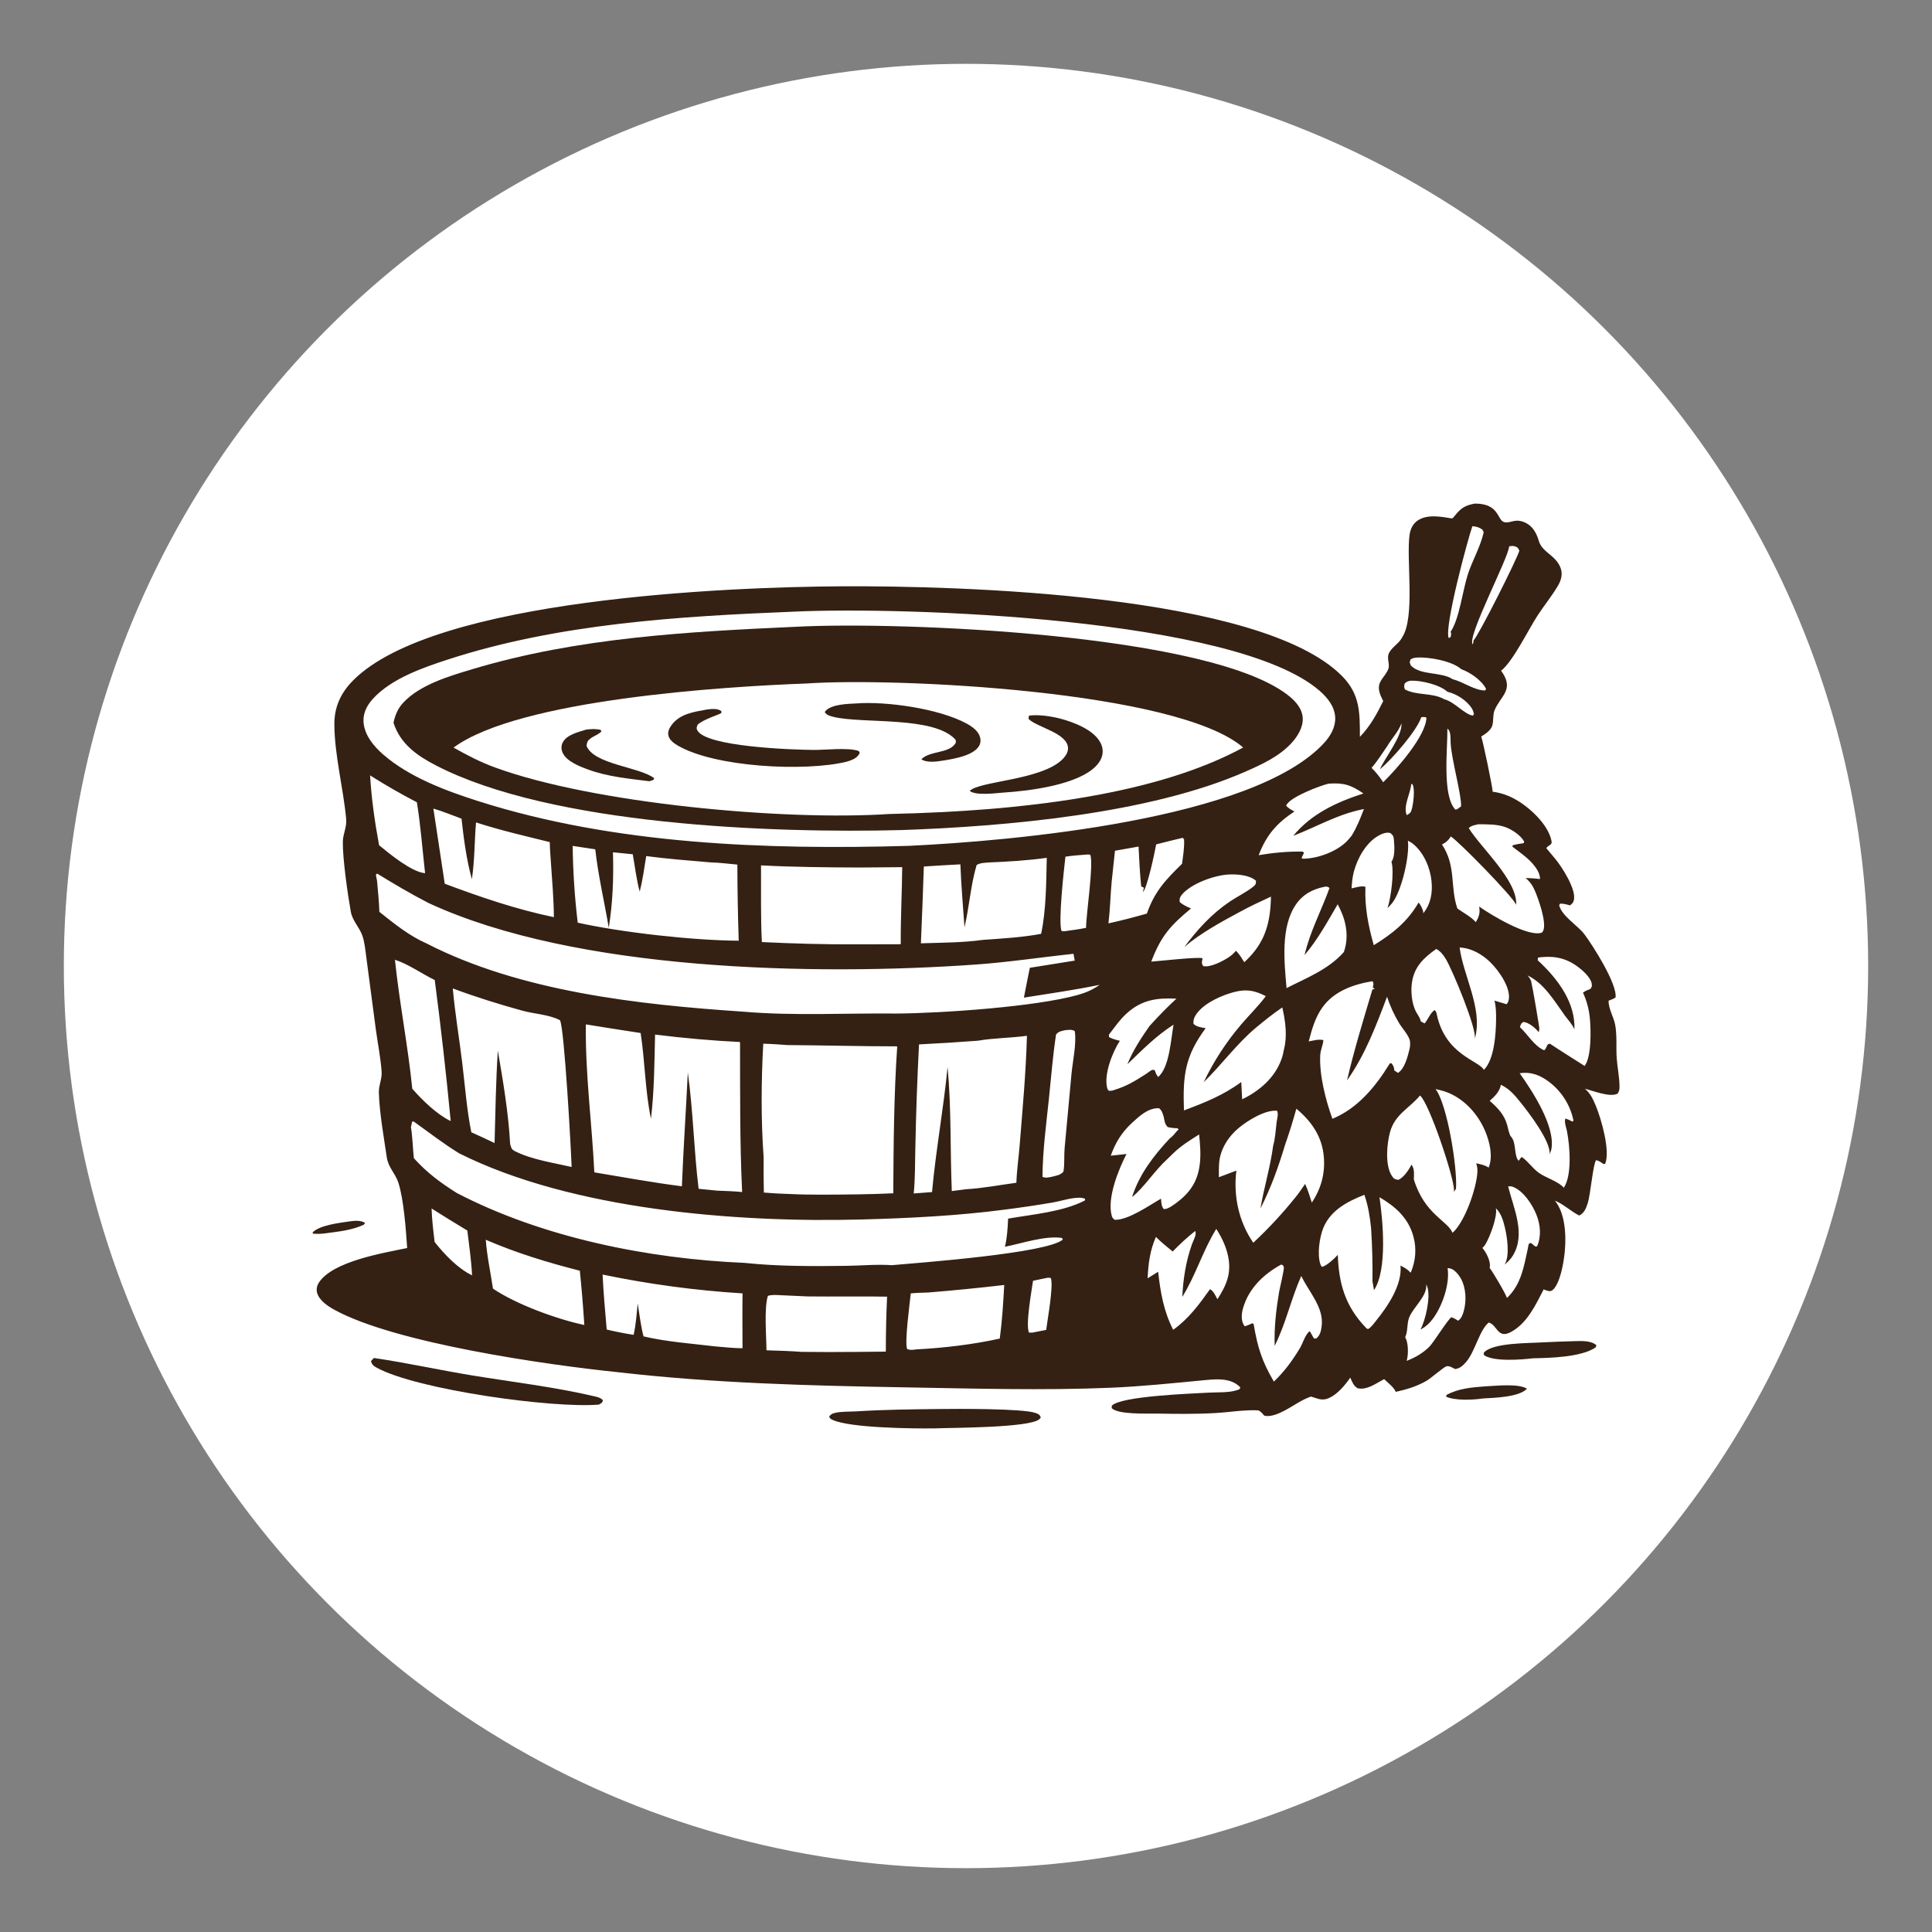 <?xml version="1.0" encoding="UTF-8"?> <svg xmlns="http://www.w3.org/2000/svg" width="532" height="532" viewBox="0 0 532 532" fill="none"><rect x="0" y="0" width="532" height="532" fill="#808080" stroke="none"/><circle cx="266" cy="266" r="248.424" fill="white"></circle><path d="M445.175 291.333C444.974 288.337 445.319 284.929 444.724 282.02C444.301 280.003 442.842 277.546 442.957 275.539L443.178 275.462C443.793 275.26 444.301 275.03 444.858 274.694C445.406 271.045 438.637 260.388 436.304 257.287C434.422 254.79 430.111 252.313 429.333 249.279L429.573 248.828C430.572 248.809 431.378 249.039 432.329 249.308C433.001 248.761 433.27 248.53 433.423 247.647C433.922 244.661 430.092 238.708 428.229 236.462L425.8 233.552C426.309 232.659 427.461 232.775 427.24 231.632C426.366 227.052 421.239 222.367 417.399 220.178C415.392 219.026 413.308 218.315 411.023 218.008C411.081 217.125 408.306 203.856 407.874 202.819C409.017 202.108 410.524 201.129 410.927 199.775C411.321 198.441 411.014 196.885 411.542 195.589C413.116 191.787 416.775 190.068 413.865 185.45C413.702 185.191 413.529 184.931 413.347 184.682C416.611 182.166 420.961 173.17 423.486 169.339C425.281 166.612 427.442 163.981 429.074 161.159C429.506 160.41 429.832 159.594 429.967 158.739C430.207 157.184 429.631 155.763 428.68 154.553C427.01 152.431 424.484 151.567 423.707 148.869C423.111 146.834 422.065 144.913 420.087 143.953C417.187 142.571 416.045 144.174 414.269 143.79C412.185 143.329 413.02 138.682 406.165 138.663C403.237 139.172 402.209 139.988 400.395 142.254C400.116 142.59 400.232 142.465 399.848 142.763C396.89 142.282 392.992 141.505 390.333 143.358C388.998 144.28 388.364 145.72 388.144 147.275C387.174 153.967 389.785 170.049 386.06 175.57C386.002 175.666 385.954 175.762 385.897 175.858C385.081 177.241 383.448 178.115 382.575 179.632C381.672 181.168 382.824 182.858 382.287 184.211C381.327 186.66 379.138 187.495 379.819 190.452C380.021 191.345 380.491 192.228 380.885 193.054C379.09 196.683 377.304 199.957 374.462 202.905C374.452 196.232 374.529 191.163 369.527 186.132C347.002 163.453 263.634 161.283 231.911 161.447C200.371 161.61 119.807 164.855 97.32 187.274C93.883 190.702 92.03 194.638 92.069 199.516C92.136 208.08 94.526 216.952 95.323 225.516C95.534 227.772 94.44 229.597 94.402 231.767C94.325 236.337 95.755 246.37 96.6 251.065C97.032 253.485 98.933 255.328 99.759 257.565C100.402 259.342 100.594 261.627 100.854 263.499L103.494 283.498C104.022 287.348 104.829 291.333 105.088 295.193C105.213 297.046 104.272 298.908 104.32 300.79C104.473 306.378 105.693 313.118 106.518 318.745C106.912 321.452 108.852 323.113 109.668 325.581C111.175 330.132 111.789 338.754 112.116 343.66C105.501 345.033 91.684 347.309 87.834 353.137C87.306 353.933 87.066 354.913 87.287 355.863C87.796 358.024 90.215 359.627 92.03 360.635C108.611 369.795 150.291 375.824 170.233 377.86C196.54 380.894 222.857 381.566 249.29 382.027C268.127 382.344 287.215 382.92 306.024 382.123C314.29 381.768 322.519 380.923 330.747 380.135C334.242 379.809 338.86 379.127 341.548 382.056C341.318 382.564 341.337 382.555 340.809 382.737C338.409 383.573 335.202 383.333 332.658 383.486C328.404 383.745 308.683 384.398 306.148 387.077L306.12 387.749C307.867 389.564 315.865 389.209 318.534 389.247C323.872 389.343 329.316 389.41 334.655 389.103C338.428 388.892 342.499 388.191 346.263 388.344C346.858 388.373 347.28 388.892 347.664 389.285C347.818 389.458 347.972 389.621 348.116 389.794C349.758 390.313 352.196 389.228 353.656 388.46C356.104 387.173 358.351 385.474 360.981 384.562C361.519 384.725 362.057 384.878 362.585 385.061C363.823 385.483 364.822 385.483 366.022 384.936C368.326 383.889 370.41 381.393 371.812 379.348C372.33 380.5 372.685 381.566 373.799 382.257C376.344 382.891 378.936 380.923 381.135 379.761C382.076 380.663 383.89 382.065 384.341 383.265C387.356 382.603 390.227 381.739 392.896 380.174C393.943 379.559 397.63 376.391 398.292 376.228C399.079 376.036 399.991 376.621 400.644 376.977C401.931 376.881 402.843 376.026 403.669 375.085C406.213 372.185 407.365 366.223 409.958 364.168C412.32 364.869 412.377 368.681 415.91 366.857C420.442 364.524 422.852 359.358 425.06 355.057L425.416 355.182C425.953 355.374 426.635 355.681 427.173 355.441C428.536 354.817 429.439 351.994 429.813 350.65C431.253 345.369 431.906 336.747 428.978 331.802C428.738 331.399 428.469 331.006 428.19 330.622L428.575 330.794C430.85 331.85 432.617 333.559 434.844 334.712C436.246 334.03 436.707 332.791 437.177 331.38C437.965 329.047 438.646 320.607 439.491 319.474C440.317 319.609 440.864 320.06 441.536 320.531L441.997 320.473C443.485 316.911 440.874 307.943 439.414 304.458C438.646 302.643 437.955 301.088 436.419 299.792C438.618 300.339 443.38 302.278 445.444 301.136C445.876 300.464 445.962 299.984 445.953 299.187C445.943 296.585 445.358 293.935 445.175 291.333ZM414.595 227.782C416.362 228.425 418.896 230.106 419.722 231.815L419.511 232.189C418.512 232.304 417.562 232.487 416.583 232.727L416.448 233.13C418.292 234.561 420.433 236.01 421.978 237.758C422.958 238.872 424.129 240.533 424.052 242.05C422.737 241.886 421.45 241.79 420.116 241.771C421.316 242.808 422.036 243.845 422.66 245.295C423.601 247.484 425.982 254.118 424.926 256.317C424.734 256.711 424.648 256.807 424.216 256.903C420.298 257.796 410.563 251.939 407.279 249.615C407.289 249.654 407.298 249.692 407.308 249.731C407.615 251.382 407.24 252.534 406.367 253.926C405.263 252.553 402.776 251.228 401.307 250.172C399.243 244.21 401.048 238.526 397.063 232.535C398.033 232.093 399.012 231.267 399.473 230.317C401.633 231.603 416.736 247.071 417.514 249.154C417.84 242.395 407.836 233.524 404.437 228.032C405.205 227.273 406.06 227.235 407.096 226.966C409.583 226.995 412.224 226.928 414.595 227.782ZM411.964 280.666C411.926 284.65 411.484 291.765 408.604 294.607C407.24 291.996 398.033 290.546 395.642 279.351C395.527 278.813 395.469 278.554 395.076 278.131C393.914 278.746 393.203 280.791 392.272 281.818L391.197 281.213C391.11 280.292 390.275 279.322 389.853 278.486C388.729 276.221 388.422 272.899 388.816 270.412C389.507 266.082 392.118 263.691 395.498 261.3C396.717 262.011 397.418 262.894 398.129 264.085C399.943 267.09 406.76 283.402 406.098 286.119C406.117 286.033 406.146 285.956 406.165 285.87C406.204 285.726 406.223 285.582 406.261 285.447C408.181 277.478 402.949 268.655 401.921 260.907C404.591 261.003 407.154 262.27 409.209 263.921C411.868 266.043 415.296 270.661 415.517 274.147C415.565 274.972 415.44 275.913 414.845 276.528L411.513 275.529C411.964 277.161 411.974 278.986 411.964 280.666ZM398.551 200.898L398.542 200.639C398.628 200.716 398.724 200.783 398.811 200.87C399.54 201.667 399.396 203.472 399.444 204.518C399.694 209.232 402.478 218.891 402.325 222.05L401.23 222.837L400.76 222.933C397.063 219.189 398.638 205.968 398.551 200.898ZM415.565 150.434C416.112 150.357 416.64 150.261 417.178 150.453C417.965 150.732 418.004 150.876 418.368 151.625C417.783 153.881 407.106 175.081 405.743 176.367C405.762 176.876 405.704 176.982 405.474 177.433C404.053 175.004 415.363 153.727 415.565 150.434ZM405.435 144.894C406.117 144.942 406.876 145.086 407.48 145.403C408.21 145.777 408.287 145.835 408.546 146.603C407.644 150.607 405.426 154.323 404.168 158.23C402.776 162.541 401.825 170.53 399.444 173.957C399.684 174.504 399.569 174.831 399.454 175.397L398.926 175.714C397.61 172.815 404.158 148.523 405.435 144.894ZM388.422 181.571C389.008 181.225 389.459 181.11 390.131 181.072C393.443 180.861 399.809 181.984 402.401 184.279C404.85 185.143 408.028 187.351 409.218 189.713L408.921 190.135C406.04 190.126 402.901 187.754 400.011 187.025C396.833 184.912 391.264 186.055 388.518 183.29C388.192 182.454 388.057 182.435 388.422 181.571ZM386.799 188.186C387.414 187.677 387.836 187.466 388.652 187.437C391.446 187.361 396.516 188.58 398.571 190.491C401.144 191.086 403.966 192.91 405.359 195.186C405.627 195.627 405.762 196.117 405.867 196.616L405.589 197.058C403.218 196.712 400.625 193.304 397.687 192.545C394.48 190.673 390.083 191.585 386.876 189.847C386.559 189.079 386.636 188.964 386.799 188.186ZM382.076 205.325C383.285 203.28 385.09 201.446 385.906 199.199C386.156 202.742 381.48 208.435 379.973 211.825C383.151 209.261 390.227 201.129 391.35 197.509C391.936 197.423 392.224 197.356 392.791 197.615C392.627 202.751 384.505 211.844 380.875 215.406C379.915 213.908 378.936 212.689 377.678 211.441C379.31 209.549 380.664 207.398 382.076 205.325ZM388.816 222.569C388.518 223.778 388.374 223.855 387.366 224.479C386.31 221.935 388.393 218.584 388.604 215.867L388.95 215.972C389.68 217.23 389.18 221.119 388.816 222.569ZM379.579 230.125C380.568 229.577 381.749 229.059 382.872 229.395C383.756 230.134 383.756 230.432 383.852 231.613C383.996 233.236 384.14 236.001 383.151 237.287C383.977 240.014 383.007 247.282 382.076 250.047C382.565 249.606 382.997 249.116 383.41 248.588C385.983 245.256 388.201 235.655 387.683 231.498C388.22 231.767 388.729 232.055 389.19 232.439C392.08 234.877 393.799 238.872 394.183 242.578C394.519 245.842 393.981 248.943 391.888 251.516C391.888 251.44 391.907 251.353 391.907 251.276C391.888 250.479 391.158 249.078 390.621 248.53C387.596 253.802 383.362 257.152 378.283 260.273C376.785 254.954 375.748 249.769 375.988 244.21C375.028 243.807 373.204 244.421 372.177 244.623C372.253 243.048 372.417 241.493 372.82 239.966C373.79 236.327 376.19 231.997 379.579 230.125ZM360.377 286.753C361.241 283.45 362.134 280.186 364.159 277.373C367.395 272.899 372.637 271.074 377.88 270.191L377.995 270.268C378.35 270.93 378.168 271.161 378.005 271.881L378.552 272.294L377.909 272.476C375.431 280.781 372.887 289.057 370.919 297.507C375.902 290.478 378.917 282.471 381.941 274.464C382.776 277.008 383.89 279.456 385.273 281.751C386.06 283.085 388.172 285.38 388.268 286.83C388.336 287.579 388.288 288.241 388.105 288.971C387.625 290.92 386.78 294.348 384.946 295.433L383.929 294.751C383.938 293.916 383.669 293.503 383.218 292.812C382.719 292.802 382.805 292.668 382.517 293.128C378.705 299.292 373.78 305.264 366.896 308.068C365.024 302.903 363.257 296.018 363.545 290.517C363.622 289.077 364.304 287.838 364.409 286.417C363.19 286.062 361.615 286.552 360.377 286.753ZM318.361 232.515C320.79 231.882 323.229 231.277 325.678 230.701L326.042 231.123C326.186 233.341 325.764 235.646 325.495 237.844C320.963 242.29 317.958 245.42 315.798 251.574C312.293 252.563 308.789 253.485 305.227 254.262C305.678 250.479 305.764 246.61 306.11 242.808L307.022 234.263L313.513 233.111C313.685 236.778 313.878 240.427 314.242 244.085L314.991 244.44L314.703 245.65C315.846 244.805 318.025 234.493 318.361 232.515ZM327.963 250.153C326.83 249.654 325.754 249.222 324.842 248.358C324.746 247.436 324.957 246.889 325.591 246.178C328.222 243.24 334.338 241.041 338.226 240.811C340.521 240.677 344.054 240.917 345.84 242.52C345.879 243.384 345.744 243.643 345.053 244.191C343.181 245.688 340.656 246.898 338.63 248.271C333.599 251.67 329.729 255.952 326.11 260.782C330.526 256.989 336.268 253.859 341.385 251.113C344.189 249.567 347.069 248.242 349.978 246.898C349.825 254.022 348.433 259.418 343.133 264.478C342.96 264.641 342.797 264.795 342.624 264.949C341.933 263.893 341.27 262.644 340.3 261.809C339.734 262.539 339.052 263.134 338.284 263.633C336.613 264.709 333.32 266.446 331.333 266.034C330.747 265.208 330.987 264.872 331.141 263.893C330.43 263.364 318.553 264.709 317.008 264.795C319.667 257.805 322.231 254.896 327.963 250.153ZM328.625 281.905C328.606 281.175 328.664 280.589 329.009 279.946C330.68 276.797 335.221 274.627 338.438 273.58C342.393 272.294 344.87 272.409 348.567 274.3C346.541 277.008 344.054 279.437 341.856 282.001C337.698 286.859 334.194 292.236 331.448 298.006C336.431 293.148 340.54 287.416 345.879 282.951C348.231 281.012 350.574 279.111 353.099 277.402C353.944 281.184 354.539 285.217 353.54 289.029C353.387 289.931 353.176 290.805 352.868 291.659C351.073 296.758 346.772 300.435 342.038 302.711L341.798 297.948C336.844 301.597 331.726 303.632 326.014 305.764C325.697 296.297 326.196 290.959 331.995 283.124C330.843 282.922 329.432 282.759 328.625 281.905ZM356.824 249.097C358.802 246.207 361.558 244.786 364.937 244.143C365.552 244.162 365.609 244.152 366.099 244.517C363.852 250.748 360.732 256.471 359.224 263C362.883 258.708 365.513 253.83 368.355 248.991C368.595 249.452 368.816 249.923 369.037 250.393C370.794 254.08 371.428 258.247 370.045 262.155C365.821 266.946 359.839 269.25 354.27 272.082C353.646 264.997 352.59 255.271 356.824 249.097ZM375.441 218.498C368.154 220.831 361.068 224.095 356.114 230.154C362.834 227.542 368.374 224.182 375.575 222.77C374.587 225.353 373.665 227.705 372.215 230.086C371.745 230.672 371.264 231.267 370.736 231.786C367.856 234.609 362.556 236.529 358.572 236.452L358.428 236.174L359.08 234.81L358.668 234.493C354.654 234.426 350.545 234.81 346.589 235.482C348.711 229.952 351.524 226.707 356.44 223.452C355.576 222.981 354.789 222.597 354.136 221.839C354.193 221.733 354.251 221.628 354.318 221.532C355.682 219.314 363.391 216.385 365.821 215.79C369.997 215.492 372.042 216.155 375.441 218.498ZM100.095 198.719C99.961 196.242 101.113 194.158 102.726 192.382C107.757 186.89 116.35 183.875 123.263 181.629C153.651 171.739 186.833 169.704 218.556 168.427C248.771 167.015 340.204 170.03 363.382 190.231C365.561 192.132 367.539 194.571 367.664 197.596C367.76 200.255 366.387 202.636 364.64 204.547C345.197 225.804 278.449 231.584 250.173 232.919C211.067 234.032 169.292 232.573 131.722 220.61C122.754 217.749 112.798 214.052 105.568 207.811C102.937 205.545 100.278 202.348 100.095 198.719ZM299.063 255.491C297.066 255.914 295.021 256.154 293.004 256.442L292.303 256.365C291.353 253.763 292.976 239.448 293.379 235.895C295.405 235.588 297.459 235.453 299.504 235.29L300.205 235.348C301.223 237.911 299.092 251.411 299.063 255.491ZM288.242 236.212C288.088 242.971 288.088 250.528 286.687 257.143C281.454 258.132 275.904 258.429 270.595 258.813C265.084 259.591 259.16 259.562 253.581 259.754C253.889 252.707 254.157 245.65 254.388 238.603C257.739 238.372 261.09 238.199 264.45 238.007C264.68 243.787 265.17 249.567 265.583 255.338C266.918 249.711 267.282 243.691 268.924 238.199C269.942 237.575 271.123 237.595 272.285 237.489C277.585 237.268 282.99 236.951 288.242 236.212ZM209.559 238.295C218.565 238.766 227.62 238.843 236.635 238.881L248.435 238.785C248.368 245.861 247.984 252.937 248.032 260.004L235.617 260.033C226.976 260.081 218.412 259.822 209.79 259.409C209.435 252.4 209.598 245.314 209.559 238.295ZM168.783 234.685L174.236 235.233C174.87 238.689 175.225 242.126 176.157 245.525C176.963 242.309 177.424 239.006 177.942 235.732C183.838 236.519 189.771 236.961 195.695 237.47C198.144 237.537 200.611 237.854 203.04 238.075C203.059 245.064 203.184 252.054 203.415 259.034C190.962 258.977 171.26 256.778 159.085 254.07C158.25 247.186 157.77 239.851 157.693 232.928L163.915 233.869C164.712 241.099 166.421 248.29 167.631 255.472C168.744 248.492 168.994 241.742 168.783 234.685ZM152.518 252.553C142.072 250.374 132.423 247.071 122.466 243.346L119.336 222.655C121.938 223.404 124.54 224.508 127.084 225.43C127.699 230.97 128.438 236.711 129.936 242.088C130.723 236.999 130.637 231.613 131.078 226.467C137.732 228.627 144.597 230.202 151.385 231.882C151.414 233.85 151.587 235.828 151.721 237.787C152.057 242.702 152.48 247.628 152.518 252.553ZM101.91 213.514C106.096 216.164 110.397 218.632 114.795 220.917C115.832 227.34 116.321 233.965 117.051 240.446C113.326 240.129 107.277 235.108 104.387 232.746C103.225 226.515 102.275 219.851 101.91 213.514ZM108.755 264.286C112.394 265.438 116.187 268.155 119.711 269.864C121.41 282.778 122.869 295.73 124.108 308.702C120.296 306.878 116.312 302.97 113.527 299.801C112.337 287.944 109.984 276.163 108.755 264.286ZM119.682 341.999C119.317 338.927 118.942 335.873 118.837 332.772C122.092 334.836 125.385 336.862 128.688 338.85C129.177 342.94 129.782 347.059 129.994 351.178C126.095 349.325 122.332 345.35 119.682 341.999ZM135.745 354.836C135.082 350.333 134.093 345.936 133.767 341.385C142.302 345.071 150.684 347.606 159.662 349.91C160.17 354.884 160.583 359.867 160.9 364.86C153.353 363.247 142.11 359.166 135.745 354.836ZM204.461 371.254C201.917 371.245 199.372 370.947 196.838 370.736C190.299 369.948 183.636 369.497 177.203 367.99C176.435 365.052 176.089 361.903 175.59 358.907C175.312 361.797 175.12 364.725 174.476 367.567C171.97 367.174 169.532 366.694 167.064 366.108C166.642 361.077 166.162 356.017 165.931 350.967C178.749 353.626 191.423 355.335 204.471 356.151C204.384 361.182 204.461 366.223 204.461 371.254ZM243.923 372.185C238.651 372.253 233.371 372.291 228.1 372.301L220.726 372.253C217.5 372.013 214.283 371.917 211.057 371.821C211.038 368.019 210.366 360.184 211.451 356.833C212.622 356.439 213.957 356.622 215.176 356.66C217.577 356.785 219.977 356.891 222.377 356.987H222.387L227.696 357.015C233.217 357.025 238.747 356.958 244.268 357.054C244.038 362.095 243.923 367.145 243.923 372.185ZM275.3 368.595C267.878 370.236 259.88 371.177 252.304 371.571C251.373 371.696 250.691 371.83 249.798 371.475C249.021 369.699 250.547 358.734 250.787 356.151C252.391 355.978 254.042 355.978 255.655 355.902C262.626 355.335 269.587 354.644 276.529 353.837C276.26 358.753 275.952 363.708 275.3 368.595ZM288.079 366.204L284.248 366.953L283.355 366.943C282.328 364.908 284.114 355.191 284.459 352.676L288.3 351.879C288.693 351.792 288.972 351.86 289.365 351.917C290.134 354.183 288.434 363.362 288.079 366.204ZM298.727 330.573C292.62 333.723 284.315 334.385 277.594 335.566C277.479 338.178 277.325 340.77 276.72 343.314C281.339 342.412 287.762 340.184 292.419 340.885L292.659 341.327C288.348 345.119 253.447 347.683 245.593 348.384C241.503 348.096 237.173 348.509 233.054 348.566C223.779 348.682 214.254 348.73 205.028 347.75C178.518 346.636 149.273 340.751 125.779 328.5C121.314 325.706 117.502 322.873 113.959 318.908C113.662 316.056 113.614 313.205 113.153 310.353L113.479 308.884L113.883 308.798C118.059 311.765 122.073 314.914 126.451 317.593C157.492 333.127 202.771 336.737 237.394 335.797C250.471 335.441 263.653 334.788 276.634 333.089C281.07 332.523 285.496 331.87 289.903 331.121C291.843 330.785 293.801 330.141 295.75 329.911C296.768 329.796 297.853 329.681 298.803 330.113L298.727 330.573ZM124.684 272.178C130.925 274.512 137.425 276.537 143.839 278.304C147.065 279.197 151.299 279.37 154.208 280.944C155.408 283.23 157.242 316.431 157.405 321.337C152.557 320.233 146.383 319.292 141.938 317.064C140.805 316.498 140.833 316.2 140.478 315.039C140.008 306.397 138.539 297.823 137.089 289.307C136.532 297.775 136.426 306.273 136.186 314.751C134.065 313.733 131.933 312.744 129.782 311.784C128.505 305.447 128.035 298.803 127.248 292.38C126.422 285.63 125.279 278.947 124.684 272.178ZM161.323 282.077C166.344 282.903 171.375 283.69 176.406 284.449C177.616 292.303 177.616 300.214 179.248 308.058C180.17 300.406 180.199 292.581 180.381 284.881C188.158 285.86 195.964 286.542 203.779 286.936C203.818 300.685 203.693 314.511 204.356 328.24C202.051 328.01 199.728 327.952 197.414 327.856L192.373 327.347C191.067 316.7 190.885 305.985 189.397 295.318C188.907 305.764 188.177 316.2 187.765 326.656C179.699 325.638 171.673 324.15 163.656 322.825C163.003 309.239 161.131 295.682 161.323 282.077ZM210.174 287.396C211.48 287.435 212.786 287.493 214.091 287.579L216.808 287.771C226.899 287.838 236.971 288.126 247.062 288.126C246.15 301.482 246.044 315.192 245.977 328.586C239.324 328.912 232.679 328.932 226.035 328.97L223.75 328.941C221.139 328.96 218.537 328.836 215.935 328.72C214.063 328.672 212.2 328.519 210.337 328.384C210.26 325.12 210.241 321.855 210.27 318.591C209.531 308.471 209.607 297.535 210.174 287.396ZM251.604 328.634C252.036 324.342 251.94 319.858 252.064 315.538C252.247 306.215 252.583 296.902 253.063 287.588C258.478 287.32 263.884 286.984 269.289 286.571C273.715 285.803 278.314 285.841 282.779 285.217C282.51 295.279 281.569 305.399 280.772 315.432C280.494 318.831 279.985 322.278 279.87 325.686C275.338 326.291 270.604 327.213 266.044 327.463L262.088 327.981C261.618 316.546 261.992 305.236 260.926 293.801C259.822 305.322 257.691 316.7 256.644 328.25L251.604 328.634ZM287.061 324.054C287.109 316.959 288.069 309.739 288.818 302.682C289.442 296.748 289.893 290.767 290.796 284.862C291.564 283.978 292.092 283.978 293.196 283.69C294.156 283.604 295.088 283.393 295.952 283.921C296.47 287.358 295.405 292.053 295.059 295.596L293.158 316.104C292.966 318.274 293.196 320.454 292.832 322.614C292.035 323.584 290.863 323.728 289.692 324.025C288.78 324.198 287.944 324.457 287.061 324.054ZM296.71 273.993C285.102 277.238 259.275 279.005 246.88 279.091C232.756 278.938 218.604 279.783 204.49 278.563C175.84 276.643 143.243 273.033 117.483 259.802C112.644 257.671 108.563 254.358 104.464 251.084C104.387 248.271 104.06 245.42 103.83 242.597L103.504 240.897L103.84 240.542C108.496 243.413 113.105 246.12 117.963 248.636C158.481 267.445 224.48 268.722 268.655 265.601C277.719 264.958 286.581 263.604 295.597 262.635L295.942 264.517L283.576 266.494C283.009 269.231 282.472 271.967 281.944 274.713C288.895 273.599 295.894 272.61 302.788 271.189C300.849 272.562 298.996 273.359 296.71 273.993ZM304.891 299.657C303.873 295.922 306.36 289.662 308.366 286.6C307.31 286.34 306.369 286.091 305.38 285.572L305.361 284.9C306.945 282.855 308.395 280.704 310.344 278.967C314.473 275.28 318.64 274.732 323.94 274.992C321.347 277.402 318.87 279.927 316.508 282.557C314.175 285.918 311.976 289.24 310.44 293.052C314.511 289.125 318.361 285.217 323.152 282.154C322.432 286.033 322.048 293.954 318.909 296.556C318.419 295.951 318.217 295.433 317.977 294.693C317.756 294.665 317.545 294.569 317.324 294.597C316.94 294.674 316.038 295.433 315.644 295.682C312.716 297.564 310.258 299.1 306.888 300.109C306.293 300.349 305.928 300.377 305.304 300.368C305.121 300.137 304.977 299.945 304.891 299.657ZM306.158 334.875C304.747 330.017 307.982 322.048 310.2 317.765L305.86 318.236C307.147 314.635 308.837 311.87 311.669 309.239C313.734 307.329 316.153 305.053 319.139 305.159C320.003 305.821 320.08 306.484 320.435 307.482C320.694 308.644 320.685 309.489 321.549 310.353C322.471 310.574 323.306 310.66 324.247 310.68L324.564 311.064L324.209 311.304C323.575 312.014 322.932 312.917 322.144 313.445C317.68 318.217 313.734 323.315 311.727 329.623C314.953 327.088 317.948 322.326 321.376 319.225L323.124 317.525C325.217 315.499 327.732 313.934 330.19 312.389C330.766 317.842 331.054 323.44 327.406 327.962C326.11 329.565 324.237 331.13 322.49 332.225C321.779 332.628 321.299 332.916 320.474 332.945C319.725 332.071 319.83 331.188 319.696 330.065C316.518 331.879 310.671 336.008 306.936 335.893C306.533 335.518 306.321 335.432 306.158 334.875ZM335.231 357.755C334.693 356.795 334.194 355.518 333.195 354.99C330.219 359.176 327.291 363.16 323.047 366.175C320.406 360.971 319.562 355.93 318.909 350.199L316.009 351.994C316.201 347.981 316.652 344.303 318.304 340.597C319.705 342.057 321.366 343.324 322.912 344.62C324.871 342.604 326.887 340.732 329.096 338.975C329.633 339.858 328.567 341.634 328.212 342.642C326.57 347.251 325.774 352.253 325.562 357.121C329.259 351.168 331.227 344.342 334.914 338.389C336.383 340.674 337.554 343.094 338.14 345.763C339.177 350.506 337.775 353.828 335.231 357.755ZM340.454 322.336L335.634 324.16C335.634 322.864 335.605 321.558 335.701 320.281C335.999 316.45 338.236 312.955 341.145 310.555C343.603 308.539 348.365 305.553 351.649 305.86C352.091 306.685 351.659 308.087 351.534 309.019C351.265 311.131 351.169 313.474 350.574 315.509C349.815 321.337 348.049 326.973 347.088 332.763C350.017 326.983 352.033 321.318 353.896 315.125C355.048 311.88 356.046 308.615 356.968 305.293C361.173 308.817 364.054 312.945 364.534 318.533C364.928 323.104 363.766 327.357 361.221 331.15C360.665 329.412 360.146 327.655 359.378 326.003C358.533 327.194 357.717 328.509 356.776 329.623C353.128 334.184 349.364 338.206 345.111 342.21C341.107 336.421 339.58 329.258 340.454 322.336ZM363.919 365.321C363.747 366.598 363.459 367.807 362.383 368.614L361.769 368.508L361.029 367.183L360.655 366.55C359.426 367.404 358.754 369.881 357.957 371.216C355.835 374.72 353.732 377.61 350.775 380.443C347.472 374.778 346.301 371.072 345.207 364.6L344.842 364.37C344.141 364.706 343.488 365.004 342.749 365.205C342.672 365.109 342.605 365.013 342.537 364.908C341.683 363.554 341.865 361.691 342.288 360.213C343.853 354.769 347.943 350.871 352.763 348.221L353.185 348.345C353.3 348.509 353.464 348.653 353.512 348.845C353.684 349.536 352.379 354.759 352.206 355.806C351.39 360.731 350.823 365.589 350.996 370.592C354.107 364.437 355.499 357.62 358.331 351.36C360.415 355.786 364.678 360.088 363.919 365.321ZM378.869 363.736C378.245 364.504 377.553 365.551 376.66 365.993C376.497 365.887 376.19 365.724 376.084 365.57C370.468 359.694 368.643 353.521 368.384 345.542C367.558 346.454 365.148 348.749 363.958 348.826C363.814 348.585 363.727 348.47 363.631 348.23C362.623 345.551 363.343 340.549 364.467 337.938C366.541 333.147 371.101 330.833 375.691 328.999C376.747 331.994 377.227 335.105 377.553 338.255C377.86 343.103 377.985 347.961 377.928 352.82L378.35 355.258C382.047 349.709 380.818 336.219 379.858 329.661C384.313 332.292 387.846 335.393 389.228 340.597C390.112 343.91 389.805 347.318 388.451 350.467C387.606 349.517 386.751 349.056 385.638 348.499C386.166 353.799 382.085 359.79 378.869 363.736ZM403.026 361.163C402.757 362.085 402.334 363.189 401.499 363.669C401.086 363.41 400.673 363.131 400.222 362.93C400.155 362.901 399.713 362.728 399.694 362.728C398.974 362.843 394.73 369.737 393.559 370.87C391.686 372.685 389.728 373.808 387.308 374.739C387.366 374.567 387.423 374.451 387.452 374.269C387.836 372.598 387.798 369.699 386.934 368.211C387.74 366.55 387.347 364.476 388.047 362.747C389.228 359.848 393.069 356.9 392.733 353.636C392.848 353.895 392.963 354.145 393.05 354.423C393.972 357.294 392.541 363.429 391.158 366.117C392.541 365.369 393.52 364.504 394.471 363.256C397.15 359.713 399.262 353.655 398.619 349.2C398.935 349.21 398.907 349.19 399.262 349.267C400.481 349.517 401.643 350.967 402.229 351.994C403.726 354.663 403.861 358.264 403.026 361.163ZM406.818 322.758C406.568 327.194 403.429 336.382 399.982 339.474C398.532 336.056 392.291 334.404 389.315 324.765C389.344 323.382 389.565 321.875 388.672 320.694C387.942 322.144 386.55 324.237 385.061 324.889C384.13 324.746 383.823 324.64 383.285 323.824C381.327 320.886 381.883 314.923 382.767 311.717C384.121 306.81 388.057 305.226 391.024 301.654C393.587 303.815 400.376 324.189 400.376 327.655C400.376 328 400.356 328.02 400.27 328.298L400.923 327.357C401.364 321.711 398.532 304.045 395.287 299.878C396.468 300.157 397.649 300.435 398.772 300.896C403.448 302.816 407.096 306.974 409.007 311.573C410.226 314.51 411.158 318.457 409.919 321.519C408.882 320.799 407.701 320.607 406.492 320.319C406.76 321.155 406.856 321.884 406.818 322.758ZM423.255 343.19L422.785 343.247L421.604 342.287C420.759 342.287 420.894 342.95 420.73 343.698C419.626 348.72 418.906 353.693 414.941 357.428C414.873 356.641 410.803 349.795 410.178 349.123C410.255 348.864 410.275 348.845 410.275 348.537C410.313 346.905 409.209 344.841 408.201 343.631C408.527 343.334 408.805 343.026 409.026 342.642C410.255 340.626 412.406 334.952 411.907 332.695C413.357 334.136 413.904 336.008 414.374 337.947C415.018 340.616 415.805 345.811 414.317 348.221C415.19 347.481 415.949 346.771 416.563 345.782C420.231 339.82 416.784 332.724 415.277 326.685C415.795 326.647 416.122 326.627 416.621 326.819C419.501 327.933 421.969 331.706 423.054 334.433C424.177 337.256 424.484 340.338 423.255 343.19ZM432.991 308.846C432.357 308.491 431.762 308.222 431.061 307.991C430.658 308.875 431.292 310.507 431.484 311.486C432.281 315.509 432.934 323.603 430.62 327.05C429.074 325.293 425.752 324.371 423.793 322.988C422.046 321.76 420.836 319.858 419.06 318.591C418.772 318.802 418.608 319.014 418.416 319.311L418.196 319.657C416.823 318.313 417.619 314.751 416.112 313.022C416.064 312.965 416.016 312.917 415.958 312.859C415.45 311.889 415.296 310.756 414.998 309.71C414.192 306.887 412.368 305.015 410.207 303.123C411.494 302.038 413.059 300.445 413.28 298.707C415.651 299.821 417.13 301.597 418.733 303.594C421.018 306.455 427.086 314.319 426.702 317.881C426.731 317.775 426.76 317.679 426.798 317.583C426.962 317.16 427.134 316.776 427.211 316.325C428.267 310.084 421.95 300.425 418.464 295.529C421.086 295.106 423.409 295.807 425.608 297.238C429.573 299.849 432.329 303.93 433.279 308.577L432.991 308.846ZM437.753 280.09C438.089 283.066 438.32 291.007 436.342 293.522C436.313 293.493 428.104 288.318 426.827 287.416C425.781 287.368 426.059 288.558 425.214 289.211C422.564 288.107 420.769 284.987 418.733 283.037L418.522 282.836C418.81 282.068 418.772 281.799 419.521 281.396C421.066 281.607 422.766 283.037 423.707 284.238C423.793 283.911 423.851 283.604 423.87 283.268C423.908 282.817 421.902 271.17 421.623 270.21C421.45 269.605 421.028 269.077 420.625 268.597C425.214 270.767 428.008 275.644 430.888 279.619C431.791 280.868 432.953 282.029 433.538 283.47V282.836C433.538 282.586 433.538 282.337 433.529 282.087C433.222 275.059 428.344 268.933 423.419 264.411L423.515 263.672C427.432 263.144 430.744 263.604 434.047 265.909C435.526 266.936 438.08 269.077 438.32 270.988C438.406 271.679 438.272 271.823 437.897 272.351C437.139 272.62 436.534 272.841 435.9 273.34C436.88 275.481 437.504 277.757 437.753 280.09Z" fill="#342113"></path><path d="M120.057 210.778C151.885 227.225 212.565 229.491 248.243 228.569C277.038 227.571 316.537 224.086 342.922 212.487C347.482 210.48 352.206 208.33 355.634 204.605C357.314 202.771 358.869 200.274 358.725 197.701C358.591 195.282 356.978 193.352 355.202 191.864C334.377 174.504 247.85 171.077 219.295 172.584C189.311 173.938 159.134 175.57 130.186 184.231C123.839 186.132 115.707 188.494 111.06 193.467C109.534 195.109 108.823 196.856 108.353 199.017C110.215 204.835 114.824 208.071 120.057 210.778ZM222.147 188.205C246.314 186.516 324.151 190.155 342.317 205.833C337.353 208.541 331.88 210.845 326.062 212.823C325.092 213.15 324.113 213.466 323.133 213.783C322.145 214.091 321.146 214.388 320.138 214.686C319.639 214.83 319.139 214.974 318.63 215.118C317.613 215.396 316.595 215.675 315.568 215.944C315.059 216.078 314.54 216.212 314.022 216.337C312.994 216.597 311.958 216.846 310.911 217.086C309.336 217.451 307.762 217.797 306.168 218.123C305.112 218.344 304.046 218.555 302.98 218.757C300.302 219.266 297.613 219.727 294.906 220.149C292.745 220.485 290.576 220.792 288.406 221.08C285.151 221.503 281.886 221.877 278.651 222.204C276.49 222.425 274.349 222.617 272.208 222.789C270.077 222.962 267.955 223.116 265.862 223.25C263.759 223.385 261.685 223.509 259.63 223.615C254.503 223.874 249.549 224.038 244.864 224.143C216.012 226.063 163.378 221.272 136.187 211.287C132.221 209.837 128.573 207.927 124.896 205.853C142.927 192.574 199.536 189.031 222.147 188.205Z" fill="#342113"></path><path d="M186.463 205.197C196.693 211.326 221.787 212.539 233.166 209.74C234.413 209.367 235.922 208.843 236.584 207.618C236.639 207.517 236.684 207.411 236.733 207.307C236.599 207.043 236.589 206.833 236.293 206.739C233.331 205.799 227.262 206.534 223.963 206.502C218.281 206.448 194.309 205.665 191.996 201.068C191.685 200.451 191.897 200.162 192.09 199.563C193.548 198.116 198.355 196.653 198.584 196.363C198.701 196.217 198.614 195.991 198.629 195.806C197.584 195.007 195.843 195.217 194.601 195.377C191.017 196.041 187.091 196.565 184.83 199.785C184.27 200.582 183.85 201.471 184.04 202.465C184.277 203.694 185.451 204.591 186.463 205.197Z" fill="#342113"></path><path d="M294.096 206.006C294.134 207.275 293.202 208.508 292.309 209.327C286.27 214.864 269.783 215.067 267.017 217.774C268.679 219.159 274.181 218.403 276.376 218.242C283.41 217.802 297.192 216.12 302.039 210.678C303.095 209.492 303.761 208.086 303.619 206.465C303.442 204.501 302.064 202.884 300.565 201.722C296.599 198.651 288.372 196.402 283.337 197.059L283.216 197.959C285.626 200.342 293.971 201.836 294.096 206.006Z" fill="#342113"></path><path d="M229.591 197.421C237.882 199.379 257.168 197.091 263.118 203.691C263.207 204.269 263.346 204.327 262.986 204.845C261.171 207.452 256.206 206.738 253.85 208.943C253.804 208.986 253.754 209.026 253.706 209.068C255.238 210.168 258.224 209.68 259.99 209.389C262.784 208.926 267.768 208.085 269.461 205.619C269.987 204.853 270.112 203.974 269.89 203.078C269.444 201.282 267.678 200.064 266.144 199.228C258.619 195.132 244.11 193.064 235.775 193.7C233.428 193.817 229.238 193.914 227.453 195.627C227.307 195.768 227.221 195.926 227.11 196.096C227.62 196.942 228.652 197.199 229.591 197.421Z" fill="#342113"></path><path d="M161.75 211.832C167.264 213.884 173.049 214.396 178.842 215.127L179.953 214.75L180.124 214.268C176.004 211.156 163.529 210.504 161.516 205.388C161.646 204.444 161.691 204.056 162.505 203.424C163.512 202.642 164.666 202.35 165.618 201.419L165.401 200.986C163.966 200.64 162.836 200.74 161.391 200.912C159.247 201.588 156.136 202.272 154.981 204.393C154.53 205.222 154.505 206.207 154.846 207.08C155.821 209.579 159.457 210.978 161.75 211.832Z" fill="#342113"></path><path d="M129.931 378.726C120.936 377.251 111.948 375.248 102.946 373.94L102.145 374.805C102.421 375.772 102.848 376.127 103.729 376.609C114.826 382.693 152.261 387.851 164.909 386.773C165.59 386.359 165.82 386.375 166.036 385.581C165.387 384.88 164.56 384.694 163.659 384.483C152.626 381.906 141.119 380.561 129.931 378.726Z" fill="#342113"></path><path d="M285.079 389.058C281.667 387.842 263.336 387.919 258.814 387.987C251.12 388.073 243.459 388.148 235.778 388.637C233.927 388.755 231.601 388.617 229.818 389.089C229.036 389.296 228.892 389.435 228.316 390.023C228.576 390.706 228.718 390.733 229.402 391.038C234.247 393.2 251.369 393.414 257.463 393.319C261.94 393.132 283.652 393.192 286.232 390.767C286.415 390.594 286.454 390.498 286.599 390.273C286.225 389.457 285.937 389.364 285.079 389.058Z" fill="#342113"></path><path d="M433.229 369.314C430.432 369.393 427.637 369.499 424.839 369.631C421.078 369.899 411.092 369.665 408.581 372.469L408.619 373.147C411.334 375.029 418.897 374.407 422.162 374.02C426.872 373.93 435.411 373.72 439.355 371.041L439.615 370.453C438.126 369.044 435.165 369.263 433.229 369.314Z" fill="#342113"></path><path d="M408.831 381.757C405.132 382.055 401.742 382.311 398.38 384.064L398.171 384.561C400.561 385.733 405.669 385.503 408.311 385.085C411.424 384.909 418.315 384.738 420.469 382.393C418 380.88 411.853 381.635 408.831 381.757Z" fill="#342113"></path><path d="M100.173 337.245L100.539 336.742C99.216 335.936 97.638 336.15 96.173 336.334C93.397 336.747 87.965 337.364 86.046 339.403L86.256 339.716C87.53 339.803 88.634 339.768 89.899 339.572C93.363 339.112 96.971 338.739 100.173 337.245Z" fill="#342113"></path></svg> 